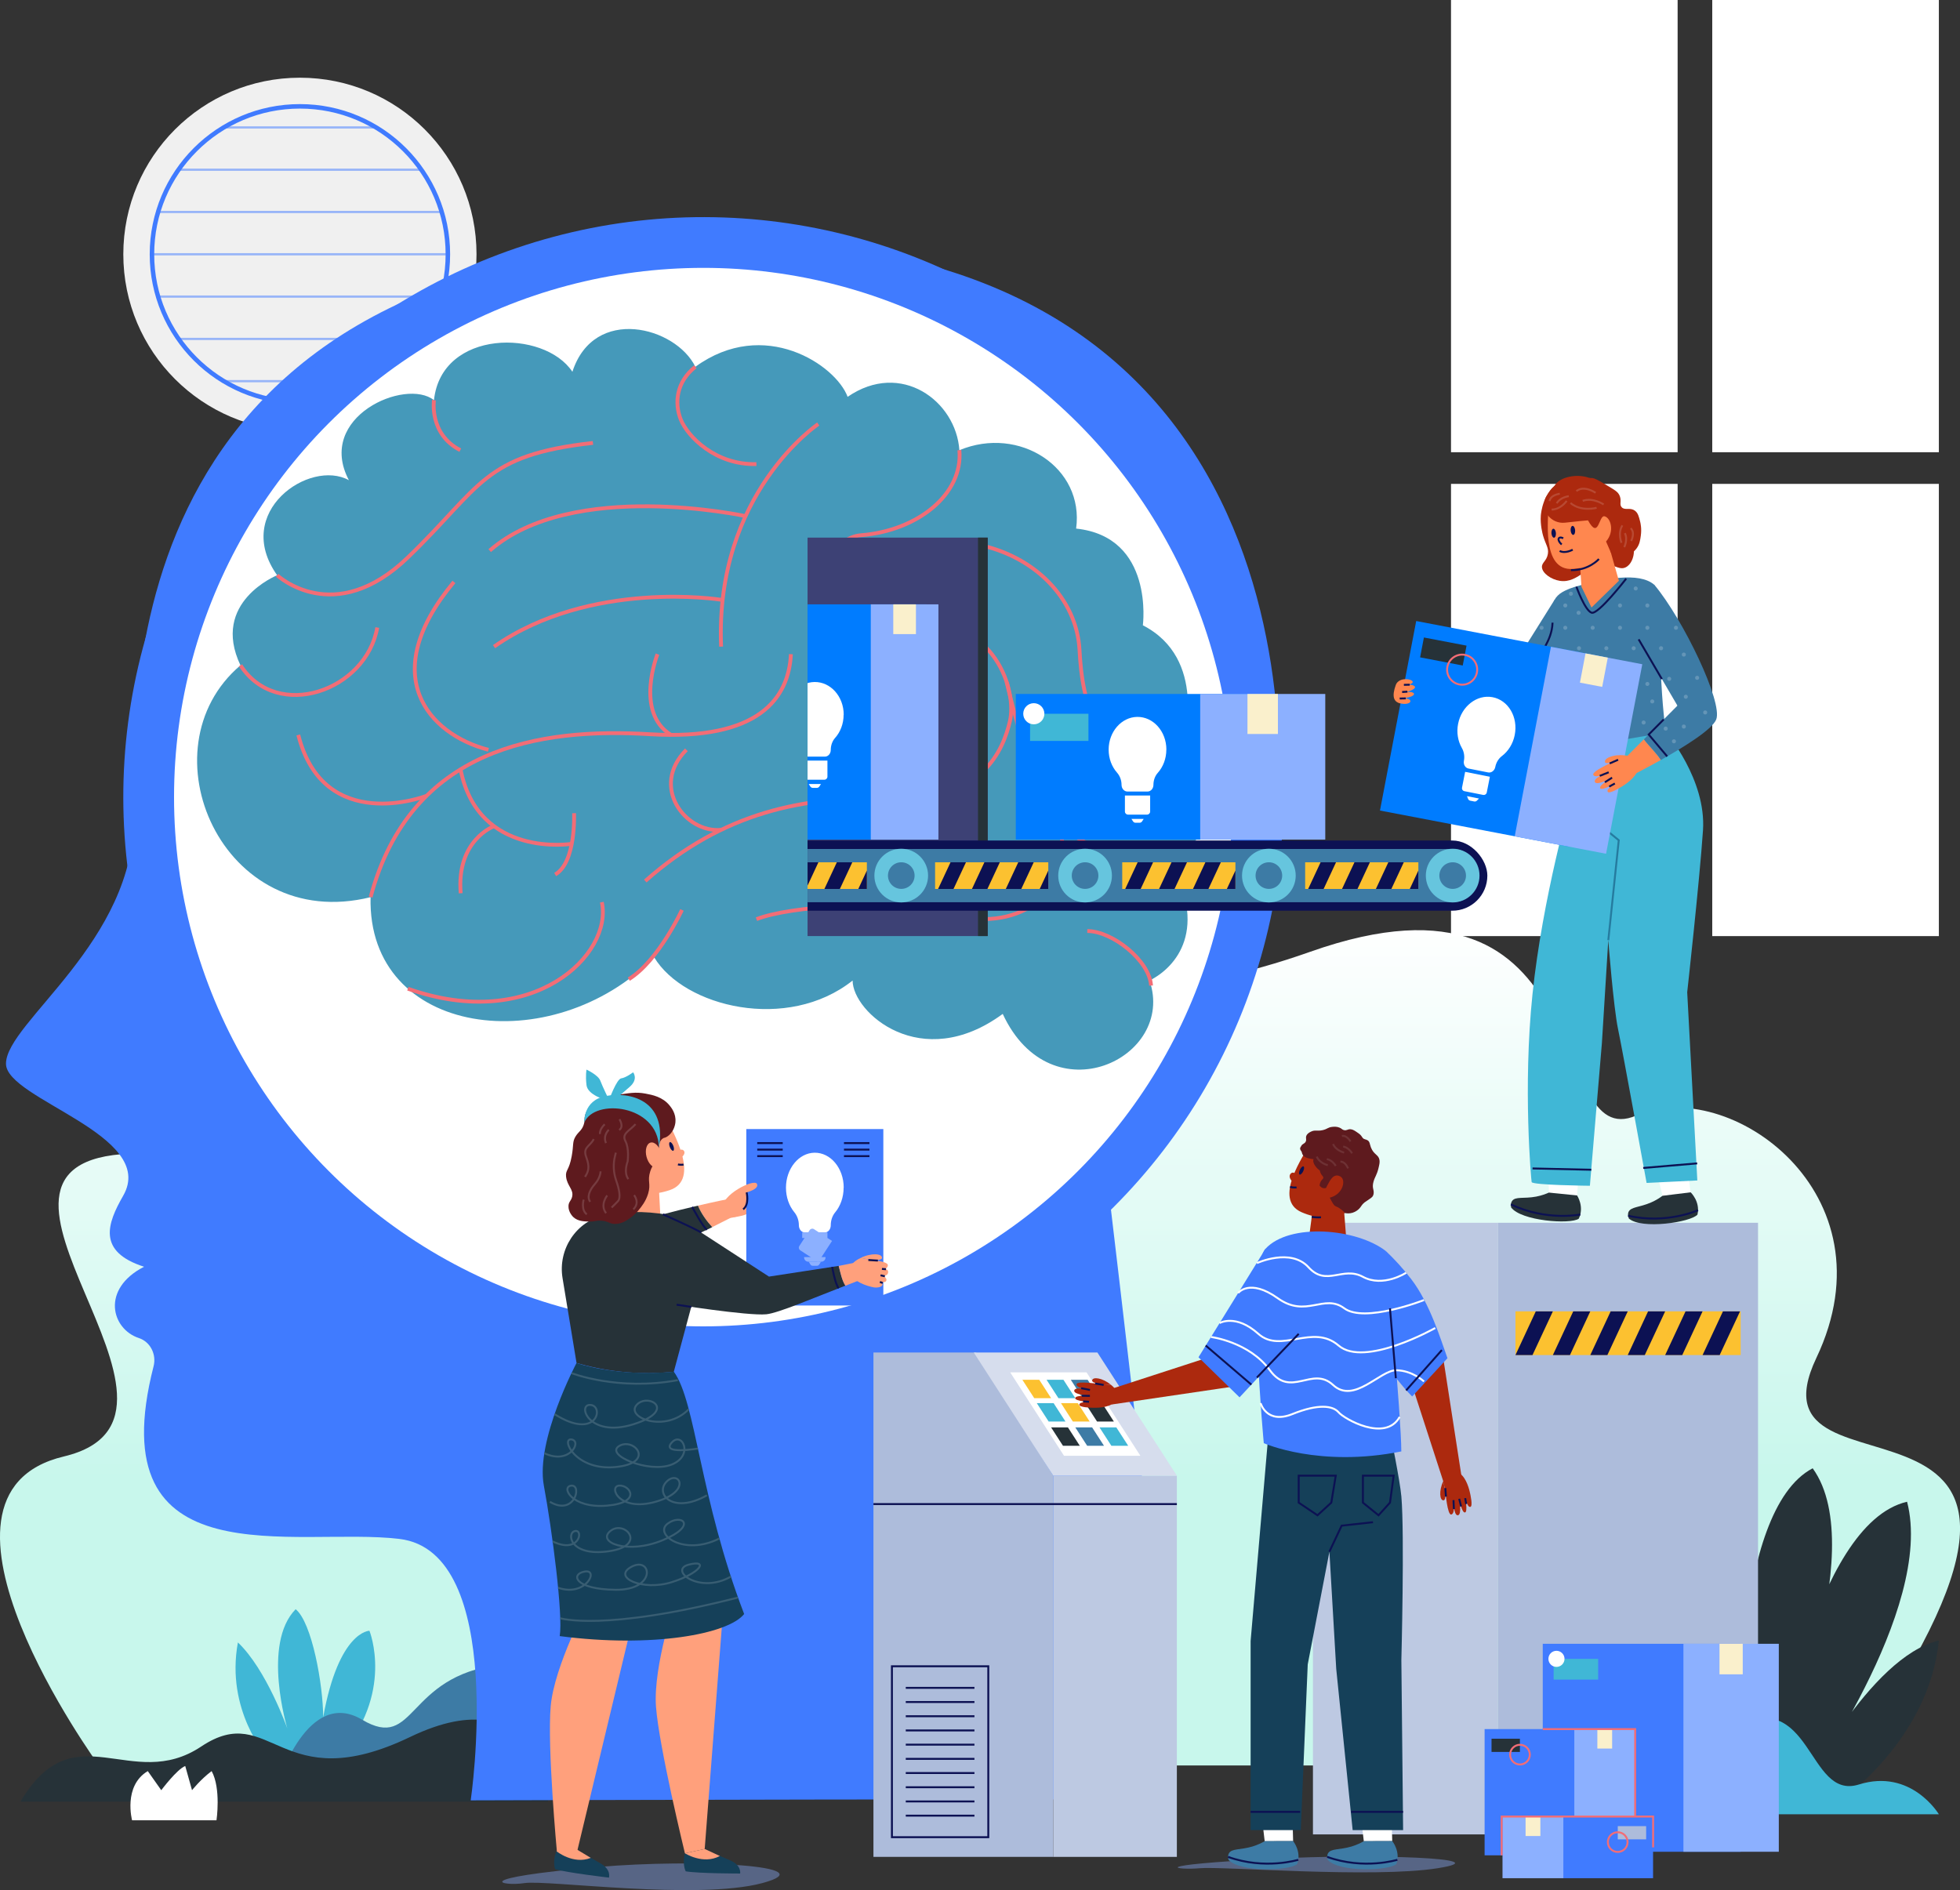 <?xml version="1.0" encoding="UTF-8"?><svg xmlns="http://www.w3.org/2000/svg" xmlns:xlink="http://www.w3.org/1999/xlink" viewBox="0 0 435.83 420.34"><rect x="0" y="0" width="435.83" height="420.34" fill="#333333" stroke="none"/><defs><style>.cls-1{fill:#0c1153;}.cls-2,.cls-3{fill:#f0f0f0;}.cls-4{fill:#66c5de;}.cls-5{stroke:#b84932;}.cls-5,.cls-6,.cls-7,.cls-8,.cls-9,.cls-10,.cls-11,.cls-12,.cls-13,.cls-14,.cls-15,.cls-16{stroke-miterlimit:10;}.cls-5,.cls-6,.cls-7,.cls-8,.cls-10,.cls-11,.cls-17,.cls-12,.cls-13,.cls-14,.cls-15,.cls-16{fill:none;}.cls-5,.cls-7,.cls-9,.cls-10,.cls-11,.cls-12,.cls-13,.cls-14,.cls-15{stroke-width:.43px;}.cls-18,.cls-9{fill:#fff;}.cls-19{fill:#d6dded;}.cls-3{opacity:.81;}.cls-20,.cls-21{fill:#8cb0ff;}.cls-6{stroke-width:.85px;}.cls-6,.cls-21,.cls-15,.cls-22{mix-blend-mode:multiply;}.cls-6,.cls-15{stroke:#f26d76;}.cls-23{fill:#bdc9e2;}.cls-24{clip-path:url(#clippath-2);}.cls-25{isolation:isolate;}.cls-26{fill:#5e1a1e;}.cls-7,.cls-9{stroke:#0c1153;}.cls-27{fill:#4599ba;}.cls-28{fill:#6495b7;}.cls-29{fill:#adbcdb;}.cls-30{fill:#faf0cc;}.cls-31{fill:#40b7d6;}.cls-32{fill:#3d4175;}.cls-8{opacity:.5;stroke-width:.5px;}.cls-8,.cls-16{stroke:#407bff;}.cls-33{clip-path:url(#clippath-1);}.cls-10{stroke:#6e3134;}.cls-34{clip-path:url(#clippath-4);}.cls-35{fill:#007cff;}.cls-36{fill:#ff874f;}.cls-11{stroke:#257b9f;}.cls-37{clip-path:url(#clippath);}.cls-38{fill:#407bff;}.cls-21{opacity:.4;}.cls-39{clip-path:url(#clippath-3);}.cls-12{stroke:#385d72;}.cls-40{fill:#154059;}.cls-41{fill:#ac290e;}.cls-13{stroke:#fff;}.cls-42{fill:#3d7ba5;}.cls-43{clip-path:url(#clippath-5);}.cls-14{stroke:#763c40;}.cls-44{fill:#fcc130;}.cls-45{fill:#ffa07c;}.cls-46{fill:#263238;}.cls-22{fill:url(#Degradado_sin_nombre_2);}</style><linearGradient id="Degradado_sin_nombre_2" x1="212.85" y1="392.62" x2="212.85" y2="204.95" gradientTransform="translate(435.3) rotate(-180) scale(1.02 -1)" gradientUnits="userSpaceOnUse"><stop offset=".34" stop-color="#c8f7ec"/><stop offset="1" stop-color="#fff"/></linearGradient><clipPath id="clippath"><circle id="SVGID" class="cls-16" cx="66.69" cy="56.55" r="32.9"/></clipPath><clipPath id="clippath-1"><rect id="SVGID-3" class="cls-17" x="179.57" y="119.56" width="199.31" height="88.61"/></clipPath><clipPath id="clippath-2"><rect class="cls-17" x="207.93" y="191.76" width="25.17" height="5.93"/></clipPath><clipPath id="clippath-3"><rect class="cls-17" x="167.59" y="191.76" width="25.17" height="5.93"/></clipPath><clipPath id="clippath-4"><rect class="cls-17" x="249.54" y="191.76" width="25.17" height="5.93"/></clipPath><clipPath id="clippath-5"><rect class="cls-17" x="290.22" y="191.76" width="25.17" height="5.93"/></clipPath></defs><g class="cls-25"><g id="BACKGROUND"><path class="cls-21" d="m132.95,415.2c21.83-1.89,50.98-.29,36.55,3.58-14.44,3.87-47.92-.77-52.87,0s-13.19-1.02,16.32-3.58Z"/><path class="cls-21" d="m283.15,413.35c21.83-1.12,50.98-.17,36.55,2.12-14.44,2.29-47.92-.46-52.87,0s-13.19-.61,16.32-2.12Z"/><path class="cls-22" d="m410.5,392.62H22s-43.8-60.15-7.8-68.72c37.39-8.9-29.9-65.59,14.81-67.34,44.71-1.75,70.89-58.66,117.84-50.89s87.73,26.1,144.45,6.01c65.47-23.18,52.13,45.27,72.57,36.39,20.43-8.89,57.49,17.18,40.02,53.92-17.46,36.75,74.49-5.58,6.61,90.62Z"/><path class="cls-46" d="m387.07,392.4c-.48-2.32-2.12-56.39,16-65.87,13.31,18.39-8.49,67.72-8.49,67.72,0,0,8.34-55.37,29.48-60.28,6.25,23.91-23.54,64.8-23.54,64.8,0,0,15.09-30.34,30.61-33.93-2.26,22.35-22.16,35.82-22.16,35.82"/><path class="cls-31" d="m388.26,403.47h42.87s-6.14-10.27-17.78-6.62c-11.64,3.65-10.23-22.29-28.47-12.68-18.24,9.61-7.67,19.3,3.38,19.3Z"/><path class="cls-31" d="m59.36,390.68s-9.25-10.33-6.46-25.42c6.37,6.02,11,19.15,11,19.15,0,0-5.73-18.82,1.84-26.54,3.62,2.9,6.12,16.83,6.12,24.02,3.48-19.23,10.29-19.23,10.29-19.23,0,0,5.68,14.01-6.88,28.02"/><path class="cls-42" d="m61.93,396.37h70.88s-.67-28.81-21.71-26.17-18.53,19.4-30.6,12.23c-12.07-7.18-18.57,13.94-18.57,13.94Z"/><path class="cls-46" d="m4.55,400.66h117.32s-1.68-28.32-30.67-14.38c-29,13.94-30.86-8.28-46.45,2.12-15.59,10.41-28.18-7.97-40.19,12.25Z"/><path class="cls-18" d="m29.37,404.81s-2.04-7.63,3.49-10.94l3,4.25s3.46-4.64,5.33-5.38l1.51,5.38s1.87-2.38,4.36-4.25c2.13,3.89,1.08,10.94,1.08,10.94h-18.77Z"/><rect class="cls-18" x="322.65" width="50.39" height="100.57"/><rect class="cls-18" x="380.74" width="50.39" height="100.57"/><rect class="cls-18" x="322.65" y="107.61" width="50.39" height="100.57"/><rect class="cls-18" x="380.74" y="107.61" width="50.39" height="100.57"/></g><g id="OBJECTS"><circle class="cls-2" cx="66.69" cy="56.55" r="39.27"/><circle class="cls-3" cx="66.69" cy="56.55" r="32.9"/><g class="cls-37"><line class="cls-8" x1="24.95" y1="28.34" x2="108.44" y2="28.34"/><line class="cls-8" x1="24.95" y1="37.74" x2="108.44" y2="37.74"/><line class="cls-8" x1="24.95" y1="47.15" x2="108.44" y2="47.15"/><line class="cls-8" x1="24.95" y1="56.55" x2="108.44" y2="56.55"/><line class="cls-8" x1="24.95" y1="65.96" x2="108.44" y2="65.96"/><line class="cls-8" x1="24.95" y1="75.37" x2="108.44" y2="75.37"/><line class="cls-8" x1="24.95" y1="84.77" x2="108.44" y2="84.77"/></g><circle id="SVGID-2" class="cls-16" cx="66.69" cy="56.55" r="32.9"/><circle class="cls-17" cx="66.69" cy="56.55" r="32.9"/><rect class="cls-23" x="291.94" y="271.93" width="41.17" height="136.02" transform="translate(625.06 679.88) rotate(180)"/><rect class="cls-29" x="333.12" y="271.93" width="57.8" height="136.02"/><rect class="cls-44" x="336.98" y="291.63" width="50.08" height="9.72"/><polygon class="cls-1" points="340.77 301.35 336.98 301.35 341.5 291.63 345.3 291.63 340.77 301.35"/><polygon class="cls-1" points="349.1 301.35 345.3 301.35 349.83 291.63 353.62 291.63 349.1 301.35"/><polygon class="cls-1" points="357.42 301.35 353.62 301.35 358.15 291.63 361.95 291.63 357.42 301.35"/><polygon class="cls-1" points="365.74 301.35 361.95 301.35 366.47 291.63 370.27 291.63 365.74 301.35"/><polygon class="cls-1" points="374.07 301.35 370.27 301.35 374.8 291.63 378.59 291.63 374.07 301.35"/><polygon class="cls-1" points="382.39 301.35 378.59 301.35 383.12 291.63 386.92 291.63 382.39 301.35"/><path class="cls-38" d="m104.67,400.37s8.17-55.25-15.85-58.13c-23.06-2.77-66.94,9.52-54.67-38.39.68-2.64-.71-5.45-3.29-6.29-6.03-1.98-8.5-10.87,1.17-15.85-10.46-3.36-8.2-9.59-4.64-15.79,7.75-13.51-26.06-21.44-26.06-29.36,0-9.19,28.88-27.27,28.4-55.19-.48-27.92-3.36-125.92,129.71-127.84,133.07-1.92,128.27,116.74,122.98,140.76-5.28,24.02-36.03,69.24-36.03,69.24,0,0,16.33,137.33,14.89,136.85s-156.61,0-156.61,0Z"/><circle class="cls-38" cx="156.4" cy="177.27" r="128.98" transform="translate(-79.54 162.51) rotate(-45)"/><circle class="cls-18" cx="156.4" cy="177.27" r="117.7"/><path class="cls-27" d="m255.61,218.06c5.93,17.25-21.88,30.6-32.64,7.42-18.17,13.35-33.38-.37-33.38-7.42-14.47,11.5-37.46,5.93-44.14-5.19-22.62,23-63.79,17.8-63.05-13.35-33.01,8.16-50.81-33.01-28.93-51.56-6.68-14.09,8.16-20.03,8.16-20.03-10.01-14.09,7.23-25.96,15.95-21.14-7.42-14.09,12.61-22.81,18.92-17.8,1.67-15.82,24.48-15.82,30.78-6.31,4.82-14.84,23-10.01,27.34-1.11,15.31-11.13,31.26-.37,33.86,6.68,11.87-8.16,24.11.93,24.85,11.87,13.35-5.56,27.82,3.89,25.96,17.43,17.43,1.85,14.84,21.51,14.84,21.51,14.46,7.42,9.02,25.69,9.02,25.69,11.13,11.77,4.21,24.88-3.46,25.87,9.27,15.95,1.85,24.48-4.08,27.45Z"/><path class="cls-6" d="m235.71,184.55c3.46,13.35-8.65,22.75-23.49,19.04s-36.6-2.08-44.01.82"/><path class="cls-6" d="m187.99,177.63s-7.42,4.03-4.45,16.85"/><path class="cls-6" d="m202.25,137.57c19.61,0,23.81,16.32,22.33,22.75s-6.18,18.05-25.96,17.31c-19.78-.74-37.83,2.97-55.14,18.3"/><path class="cls-6" d="m160.35,184.55c-7.97.74-15.88-9.64-7.72-17.8"/><path class="cls-6" d="m127.65,180.84s.49,10.95-4.2,13.64"/><path class="cls-6" d="m127.14,187.66s-20.75,3.32-24.71-16.46"/><path class="cls-6" d="m109.86,183.74s-8.41,3.04-7.42,14.91"/><path class="cls-6" d="m259.69,190.61c-10.39.87-23-2.35-27.69-12.98-4.7-10.63-8.16-25.96-8.16-25.96"/><path class="cls-6" d="m216.92,121.01c13.11,2.47,22.5,12.12,23.12,23.49.62,11.37,3.33,27.64,23.12,20.25"/><path class="cls-6" d="m213.33,100.11c.87,9.77-9.27,17.93-21.88,18.92-12.61.99-15.58,35.61,9.4,32.64"/><path class="cls-6" d="m175.87,145.48c-.49,9.64-6.92,19.29-31.4,17.8-24.48-1.48-53.16,2.97-62.06,36.22"/><path class="cls-6" d="m133.83,200.63c2.47,11.62-15.31,29.09-43.14,19.24"/><path class="cls-6" d="m146.2,145.48s-5.14,12.91,2.99,17.95"/><path class="cls-6" d="m181.95,94.3s-23.03,15.43-21.6,49.5"/><path class="cls-6" d="m160.28,133.37s-28.91-4.6-50.43,10.44"/><path class="cls-6" d="m165.88,114.8s-38.64-8.43-56.99,7.65"/><path class="cls-6" d="m96.5,88.98s-1.15,7.54,5.85,11.13"/><path class="cls-6" d="m154.62,81.57c-4.22,3.34-4.72,8.04-3.23,11.75s7.67,10.14,16.81,9.89"/><path class="cls-6" d="m83.89,139.55c-2.47,14.09-22.25,21.02-30.41,8.41"/><path class="cls-6" d="m94.86,176.98s-22.84,8.86-28.53-13.54"/><path class="cls-6" d="m108.61,166.75c-13.35-3.46-24.97-16.57-7.67-37.34"/><path class="cls-6" d="m61.63,127.93s12.63,11.87,29.06-3.96c16.43-15.83,16.68-22.75,41.16-25.47"/><path class="cls-6" d="m241.77,207.05c5.56,0,13.84,6.57,14.18,12.13"/><path class="cls-6" d="m151.64,202.36s-5.2,11.3-11.82,15.4"/><polygon class="cls-29" points="234.2 412.95 194.22 412.95 194.22 300.78 217.05 300.78 234.2 328.17 234.2 412.95"/><rect class="cls-23" x="234.2" y="328.17" width="27.49" height="84.78" transform="translate(495.89 741.12) rotate(180)"/><polygon class="cls-19" points="216.53 300.78 244.02 300.78 261.69 328.17 234.2 328.17 216.53 300.78"/><polygon class="cls-18" points="236.6 323.75 224.63 305.2 241.61 305.2 253.58 323.75 236.6 323.75"/><polygon class="cls-44" points="229.98 310.94 227.34 306.85 231.09 306.85 233.73 310.94 229.98 310.94"/><polygon class="cls-31" points="235.36 310.94 232.72 306.85 236.47 306.85 239.11 310.94 235.36 310.94"/><polygon class="cls-42" points="240.74 310.94 238.11 306.85 241.85 306.85 244.49 310.94 240.74 310.94"/><polygon class="cls-31" points="233.18 316.13 230.54 312.04 234.28 312.04 236.92 316.13 233.18 316.13"/><polygon class="cls-44" points="238.56 316.13 235.92 312.04 239.66 312.04 242.3 316.13 238.56 316.13"/><polygon class="cls-46" points="243.94 316.13 241.3 312.04 245.04 312.04 247.68 316.13 243.94 316.13"/><polygon class="cls-46" points="236.37 321.53 233.73 317.44 237.47 317.44 240.11 321.53 236.37 321.53"/><polygon class="cls-42" points="241.75 321.53 239.11 317.44 242.85 317.44 245.49 321.53 241.75 321.53"/><polygon class="cls-31" points="247.13 321.53 244.49 317.44 248.23 317.44 250.87 321.53 247.13 321.53"/><polygon class="cls-18" points="301.7 396.22 303.26 409.46 309.58 409.44 309.25 396.99 301.7 396.22"/><path class="cls-42" d="m303.26,409.46c-.59.34-1.52.81-2.72,1.18-2.69.8-4.61.4-5.24,1.52-.15.26-.28.7-.09,1.44,2.5,2.8,13.55,2.47,15.28.95,1.01-2.8-.91-5.12-.91-5.12l-6.32.02Z"/><path class="cls-7" d="m310.73,413.59s-7.38,2.32-15.62-.64"/><polygon class="cls-18" points="279.66 396.22 281.22 409.46 287.54 409.44 287.21 396.99 279.66 396.22"/><path class="cls-42" d="m281.22,409.46c-.59.34-1.52.81-2.72,1.18-2.69.8-4.61.4-5.24,1.52-.15.26-.28.7-.09,1.44,2.5,2.8,13.55,2.47,15.28.95,1.01-2.8-.91-5.12-.91-5.12l-6.32.02Z"/><path class="cls-7" d="m288.69,413.59s-7.38,2.32-15.62-.64"/><polygon class="cls-41" points="313.08 305.23 321.16 330.14 325.23 329.9 320.92 302.05 313.08 305.23"/><path class="cls-40" d="m282.26,316.43l-4.17,48.53v42.04h11.15l1.55-36.85,4.82-25.06,1.52,26.08,3.65,35.83h11.22l-.39-37.81s.73-28.04,0-36.4c-.31-3.57-2.48-14.11-2.48-14.11l-26.86-2.26Z"/><path class="cls-38" d="m308.19,278.24c1.81,1.72,3.73,3.77,5.61,6.22,4.13,5.36,6.58,13.46,8.06,17.59-2.62,2.84-5.23,5.67-7.85,8.51-4.25-4.25-8.5-11.33-12.75-15.58"/><polyline class="cls-41" points="273.39 300.34 247.28 308.82 247.16 312.35 274.41 308.33 273.39 300.34"/><polygon class="cls-41" points="299.42 276.27 298.69 267.07 292.05 267.83 290.98 275.92 292.25 280.9 299.42 276.27"/><path class="cls-41" d="m303.79,262.31c-1.4,7.94-7.76,10.12-14.33,7.29-6.57-2.83.53-12.75,2.02-15.51s14.67-5.1,12.32,8.21Z"/><path class="cls-7" d="m293.74,270.71c-.59.04-1.29.03-2.06-.09"/><path class="cls-41" d="m288.01,261.08c-.55-.88-2.06.29-.66,1.66"/><path class="cls-7" d="m288.3,264.06s-.77.12-1.43-.13"/><path class="cls-1" d="m289.04,260.16c-.23.5-.25.97-.04,1.05.21.08.57-.27.8-.77.23-.5.25-.97.04-1.05-.21-.08-.57.27-.8.77Z"/><path class="cls-26" d="m291.44,251.7c.98-.52,1.41-.07,2.72-.38,1.07-.26,1.09-.62,2.11-.72.38-.04.98-.09,1.61.18.51.22.52.43.96.54.68.17.82-.28,1.56-.18.5.07.9.34,1.69.9.13.09.25.18.39.32.3.29.35.48.52.68.35.41.71.29,1.12.56.49.32.44.82.72,1.57.64,1.67,1.73,1.58,1.91,2.84.07.52-.03.95-.23,1.79-.37,1.53-.79,1.89-1.09,2.94-.38,1.34.04,1.72.03,2.44,0,.25-.03.46-.14.71-.14.31-.35.46-1.29,1.1-.63.43-.61.41-.63.43-.64.52-.67.86-1.16,1.37-.21.21-.72.68-1.48.91-.71.22-1.34.14-1.7.07-.25-.3-.66-.72-1.25-1.09-.62-.4-.77-.32-1.14-.66,0,0-.28-.26-.99-1.67h0c3.02-.73,3.65-3.98,2.4-4.69-.38-.22-.72-.28-1.01-.23-.84.14-1.37,1.15-1.97,2.27-.11.21-.19.38-.25.5-.11.03-.41.11-.77-.02-.41-.15-.61-.46-.66-.55.08-.61.3-.97.48-1.19.17-.2.35-.32.36-.54,0-.22-.17-.35-.36-.6-.16-.21-.34-.54-.44-1.03-.47-.22-1.77-1.61-1.37-2.48-2.86-.29-2.45-1.41-2.7-1.73-.54-.69-.21-.87-.05-1.19.26-.56.75-.45,1.01-1.01.22-.49-.07-.75.13-1.27.2-.49.65-.73.94-.88Z"/><path class="cls-10" d="m298.88,256.32s-1.8-.4-2.46-1.9"/><path class="cls-10" d="m300.65,256.49s-.72-1.31-1.98-1.51"/><path class="cls-10" d="m300.29,253.85s-.79-1.44-1.9-1.22"/><path class="cls-10" d="m295.25,259.12s-1.8-.4-2.46-1.9"/><path class="cls-10" d="m297.02,259.29s-.72-1.31-1.98-1.51"/><path class="cls-10" d="m299.75,259.84s-.56-1.54-1.69-1.5"/><path class="cls-38" d="m308.19,278.24s3.41,36.92,3.41,44.54c-18.26,3.67-30.58-1.84-30.58-1.84,0,0-3.66-38.81.36-43.21,5.34-5.84,20.29-4.57,26.81.51Z"/><polyline class="cls-38" points="281.38 277.74 266.5 301.84 275.63 310.75 293.14 291.96"/><line class="cls-7" x1="268.1" y1="299.23" x2="278.26" y2="307.93"/><polyline class="cls-7" points="295.6 345.08 298.33 339.29 305.3 338.52"/><line class="cls-7" x1="311.99" y1="402.94" x2="300.45" y2="402.94"/><line class="cls-7" x1="289.11" y1="402.94" x2="278.08" y2="402.94"/><path class="cls-41" d="m247,307.93c-1.81-1.49-4.05-1.84-4.15-.92-.05.51,1.82.83,1.82.83"/><path class="cls-41" d="m244.66,307.84s-5.28-.87-5.28.02c-.03.98,2.99,1.25,2.99,1.25,0,0-3.48-.86-3.51.18-.03.91,3.49,1.13,3.49,1.13,0,0-3.12-.22-3.26.49-.14.71,3.42.9,3.42.9,0,0-2.4-.19-2.51.55-.09.66,2.76.7,3.1.71,1.59.04,4.04-.18,5.08-1.58,1-1.34-.1-2.7-1.19-3.56"/><line class="cls-7" x1="240.84" y1="311.65" x2="242.17" y2="311.74"/><line class="cls-7" x1="240.58" y1="310.41" x2="242.35" y2="310.42"/><line class="cls-7" x1="240.41" y1="308.72" x2="242.37" y2="309.11"/><line class="cls-7" x1="243.53" y1="307.68" x2="245.41" y2="307.99"/><path class="cls-41" d="m320.93,329.4c-1.01,2.11-.81,4.38.1,4.25.51-.07.37-1.96.37-1.96"/><path class="cls-41" d="m321.41,331.69s.43,5.34,1.3,5.12c.96-.21.49-3.2.49-3.2,0,0,0,3.58,1.02,3.36.89-.2.25-3.66.25-3.66,0,0,.54,3.08,1.26,3.05.73-.04.05-3.54.05-3.54,0,0,.4,2.38,1.14,2.3.67-.07.01-2.84-.06-3.18-.35-1.55-1.15-3.88-2.76-4.55-1.54-.65-2.6.75-3.17,2.02"/><line class="cls-7" x1="326.03" y1="334.48" x2="325.8" y2="333.16"/><line class="cls-7" x1="324.89" y1="335.03" x2="324.47" y2="333.31"/><line class="cls-7" x1="323.29" y1="335.6" x2="323.2" y2="333.61"/><line class="cls-7" x1="321.53" y1="332.83" x2="321.38" y2="330.93"/><rect class="cls-7" x="198.33" y="370.56" width="21.43" height="38.01"/><line class="cls-7" x1="201.41" y1="375.36" x2="216.68" y2="375.36"/><line class="cls-7" x1="201.41" y1="378.51" x2="216.68" y2="378.51"/><line class="cls-7" x1="201.41" y1="381.67" x2="216.68" y2="381.67"/><line class="cls-7" x1="201.41" y1="384.83" x2="216.68" y2="384.83"/><line class="cls-7" x1="201.41" y1="387.99" x2="216.68" y2="387.99"/><line class="cls-7" x1="201.41" y1="391.15" x2="216.68" y2="391.15"/><line class="cls-7" x1="201.41" y1="394.3" x2="216.68" y2="394.3"/><line class="cls-7" x1="201.41" y1="397.46" x2="216.68" y2="397.46"/><line class="cls-7" x1="201.41" y1="400.62" x2="216.68" y2="400.62"/><line class="cls-7" x1="201.41" y1="403.78" x2="216.68" y2="403.78"/><line class="cls-7" x1="194.22" y1="334.49" x2="261.69" y2="334.49"/><path class="cls-13" d="m279.49,280.9s7.5-3.46,11.48.93c3.98,4.38,7.59-.32,12.09,2.12,4.5,2.44,9.6-.9,9.6-.9"/><path class="cls-13" d="m275.31,287.56s2.51-3.35,8.83,1.16c6.32,4.51,10.25-1.13,14.77,2.23,4.52,3.36,17.73-1.83,17.73-1.83"/><path class="cls-13" d="m271.18,294.24s3.58-2.13,8.63,2.39c5.05,4.52,12.06-2.39,17.84,2.6,5.77,4.99,21.5-3.9,21.5-3.9"/><path class="cls-13" d="m269.28,297.33s8.45,1.05,13.1,7.4c4.65,6.34,9.38-1.06,14.04,3.27,4.66,4.33,10.47-3.31,14.05-3.27s6.17,2.49,6.17,2.49"/><path class="cls-13" d="m280.31,312.04s1.32,4.76,7.08,2.43c5.76-2.33,8.99-1.87,10.26-.39,1.27,1.48,10.41,6.7,13.58,1.03"/><line class="cls-7" x1="309.08" y1="290.95" x2="310.38" y2="306.5"/><line class="cls-7" x1="320.61" y1="300.24" x2="312.67" y2="309.21"/><line class="cls-7" x1="279.49" y1="306.35" x2="288.78" y2="296.63"/><polygon class="cls-7" points="288.78 328.17 297.02 328.17 296.03 334.17 292.96 336.98 288.78 334.17 288.78 328.17"/><polygon class="cls-7" points="303.06 328.17 309.9 328.17 309.08 334.17 306.53 336.98 303.06 334.17 303.06 328.17"/><rect class="cls-32" x="179.57" y="119.56" width="40.06" height="88.61"/><rect class="cls-46" x="217.47" y="119.56" width="2.16" height="88.61"/><g class="cls-33"><rect class="cls-35" x="163.13" y="134.4" width="42.91" height="52.32"/><path class="cls-18" d="m187.61,158.94c0-4.05-2.92-7.33-6.51-7.27-3.49.06-6.33,3.32-6.33,7.28,0,2,.71,3.81,1.87,5.12.63.72,1,1.69,1,2.71h0c0,.83.59,1.49,1.31,1.49h4.47c.73,0,1.31-.67,1.31-1.49h0c0-1,.34-1.97.96-2.67,1.18-1.32,1.9-3.15,1.9-5.17Z"/><path class="cls-18" d="m178.38,169.15h5.61v3.57c0,.37-.3.68-.68.68h-4.25c-.37,0-.68-.3-.68-.68v-3.57h0Z"/><path class="cls-18" d="m181.65,175.21h-.93c-.21,0-.42-.12-.54-.31l-.35-.54h2.72l-.35.54c-.13.2-.33.31-.54.31Z"/><rect class="cls-20" x="193.63" y="134.4" width="15.04" height="52.32"/><rect class="cls-31" x="165.5" y="137.67" width="9.65" height="4.5"/><rect class="cls-30" x="198.63" y="134.4" width="5.04" height="6.62"/><circle class="cls-18" cx="166.11" cy="137.67" r="1.75"/><rect class="cls-1" x="110.82" y="186.92" width="219.91" height="15.61" rx="7.8" ry="7.8"/><path class="cls-42" d="m118.62,200.64c-3.27,0-5.92-2.66-5.92-5.92s2.66-5.92,5.92-5.92h204.3c3.27,0,5.92,2.66,5.92,5.92s-2.66,5.92-5.92,5.92H118.62Z"/><path class="cls-4" d="m328.99,194.72c0,3.29-2.67,5.97-5.97,5.97s-5.97-2.67-5.97-5.97,2.67-5.97,5.97-5.97,5.97,2.67,5.97,5.97Z"/><circle class="cls-42" cx="323.02" cy="194.72" r="2.96"/><path class="cls-4" d="m124.63,194.72c0,3.29-2.67,5.97-5.97,5.97s-5.97-2.67-5.97-5.97,2.67-5.97,5.97-5.97,5.97,2.67,5.97,5.97Z"/><path class="cls-42" d="m121.63,194.72c0,1.64-1.33,2.96-2.96,2.96s-2.96-1.33-2.96-2.96,1.33-2.96,2.96-2.96,2.96,1.33,2.96,2.96Z"/><path class="cls-4" d="m165.5,194.72c0,3.29-2.67,5.97-5.97,5.97s-5.97-2.67-5.97-5.97,2.67-5.97,5.97-5.97,5.97,2.67,5.97,5.97Z"/><circle class="cls-42" cx="159.54" cy="194.72" r="2.96"/><path class="cls-4" d="m206.37,194.72c0,3.29-2.67,5.97-5.97,5.97s-5.97-2.67-5.97-5.97,2.67-5.97,5.97-5.97,5.97,2.67,5.97,5.97Z"/><circle class="cls-42" cx="200.41" cy="194.72" r="2.96"/><path class="cls-4" d="m247.25,194.72c0,3.29-2.67,5.97-5.97,5.97s-5.97-2.67-5.97-5.97,2.67-5.97,5.97-5.97,5.97,2.67,5.97,5.97Z"/><circle class="cls-42" cx="241.28" cy="194.72" r="2.96"/><path class="cls-4" d="m288.12,194.72c0,3.29-2.67,5.97-5.97,5.97s-5.97-2.67-5.97-5.97,2.67-5.97,5.97-5.97,5.97,2.67,5.97,5.97Z"/><circle class="cls-42" cx="282.15" cy="194.72" r="2.96"/><g class="cls-24"><rect class="cls-44" x="207.93" y="190.33" width="45.32" height="8.79"/><polygon class="cls-1" points="211.36 199.12 207.93 199.12 212.03 190.33 215.46 190.33 211.36 199.12"/><polygon class="cls-1" points="218.9 199.12 215.46 199.12 219.56 190.33 222.99 190.33 218.9 199.12"/><polygon class="cls-1" points="226.43 199.12 222.99 199.12 227.09 190.33 230.53 190.33 226.43 199.12"/><polygon class="cls-1" points="233.96 199.12 230.53 199.12 234.62 190.33 238.06 190.33 233.96 199.12"/><polygon class="cls-1" points="241.49 199.12 238.06 199.12 242.15 190.33 245.59 190.33 241.49 199.12"/><polygon class="cls-1" points="249.03 199.12 245.59 199.12 249.69 190.33 253.12 190.33 249.03 199.12"/></g><g class="cls-39"><rect class="cls-44" x="167.59" y="190.33" width="45.32" height="8.79"/><polygon class="cls-1" points="171.02 199.12 167.59 199.12 171.68 190.33 175.12 190.33 171.02 199.12"/><polygon class="cls-1" points="178.56 199.12 175.12 199.12 179.22 190.33 182.65 190.33 178.56 199.12"/><polygon class="cls-1" points="186.09 199.12 182.65 199.12 186.75 190.33 190.19 190.33 186.09 199.12"/><polygon class="cls-1" points="193.62 199.12 190.19 199.12 194.28 190.33 197.72 190.33 193.62 199.12"/><polygon class="cls-1" points="201.15 199.12 197.72 199.12 201.81 190.33 205.25 190.33 201.15 199.12"/><polygon class="cls-1" points="208.69 199.12 205.25 199.12 209.35 190.33 212.78 190.33 208.69 199.12"/></g><g class="cls-34"><rect class="cls-44" x="249.54" y="190.33" width="45.32" height="8.79"/><polygon class="cls-1" points="252.98 199.12 249.54 199.12 253.64 190.33 257.07 190.33 252.98 199.12"/><polygon class="cls-1" points="260.51 199.12 257.07 199.12 261.17 190.33 264.61 190.33 260.51 199.12"/><polygon class="cls-1" points="268.04 199.12 264.61 199.12 268.7 190.33 272.14 190.33 268.04 199.12"/><polygon class="cls-1" points="275.57 199.12 272.14 199.12 276.23 190.33 279.67 190.33 275.57 199.12"/><polygon class="cls-1" points="283.11 199.12 279.67 199.12 283.77 190.33 287.2 190.33 283.11 199.12"/><polygon class="cls-1" points="290.64 199.12 287.2 199.12 291.3 190.33 294.73 190.33 290.64 199.12"/></g><g class="cls-43"><rect class="cls-44" x="290.22" y="190.33" width="45.32" height="8.79"/><polygon class="cls-1" points="293.66 199.12 290.22 199.12 294.32 190.33 297.75 190.33 293.66 199.12"/><polygon class="cls-1" points="301.19 199.12 297.75 199.12 301.85 190.33 305.28 190.33 301.19 199.12"/><polygon class="cls-1" points="308.72 199.12 305.28 199.12 309.38 190.33 312.82 190.33 308.72 199.12"/><polygon class="cls-1" points="316.25 199.12 312.82 199.12 316.91 190.33 320.35 190.33 316.25 199.12"/><polygon class="cls-1" points="323.78 199.12 320.35 199.12 324.45 190.33 327.88 190.33 323.78 199.12"/><polygon class="cls-1" points="331.32 199.12 327.88 199.12 331.98 190.33 335.41 190.33 331.32 199.12"/></g></g><rect class="cls-35" x="225.87" y="154.33" width="57.69" height="32.39"/><path class="cls-18" d="m259.36,166.7c0-4.05-2.92-7.33-6.51-7.27-3.49.06-6.33,3.32-6.33,7.28,0,2,.71,3.81,1.87,5.12.63.72,1,1.69,1,2.71h0c0,.83.59,1.49,1.31,1.49h4.47c.73,0,1.31-.67,1.31-1.49h0c0-1,.34-1.97.97-2.67,1.18-1.32,1.9-3.15,1.9-5.17Z"/><path class="cls-18" d="m250.14,176.91h5.61v3.57c0,.37-.3.68-.68.68h-4.25c-.37,0-.68-.3-.68-.68v-3.57h0Z"/><path class="cls-18" d="m253.41,182.97h-.93c-.21,0-.42-.12-.54-.31l-.35-.54h2.72l-.35.54c-.13.2-.33.31-.54.31Z"/><rect class="cls-20" x="266.88" y="154.33" width="27.81" height="32.39"/><rect class="cls-31" x="229.05" y="158.73" width="12.98" height="6.04"/><rect class="cls-30" x="277.39" y="154.33" width="6.77" height="8.9"/><path class="cls-18" d="m232.23,158.73c0,1.3-1.05,2.35-2.35,2.35s-2.35-1.05-2.35-2.35,1.05-2.35,2.35-2.35,2.35,1.05,2.35,2.35Z"/><polygon class="cls-18" points="344.23 251.92 344.41 265.22 350.68 265.85 351.64 253.47 344.23 251.92"/><path class="cls-46" d="m344.41,265.22c-.62.28-1.59.65-2.82.89-2.75.52-4.61-.08-5.36.97-.17.24-.35.67-.23,1.42,2.19,3.03,13.19,3.85,15.06,2.52,1.29-2.68-.38-5.17-.38-5.17l-6.27-.63Z"/><path class="cls-7" d="m351.4,270.09s-7.56,1.54-15.43-2.25"/><polygon class="cls-18" points="366.57 253 369.68 265.93 375.94 265.16 374.14 252.87 366.57 253"/><path class="cls-46" d="m369.68,265.93c-.54.41-1.41.99-2.56,1.49-2.57,1.12-4.51.94-5.01,2.13-.11.27-.19.73.09,1.44,2.81,2.47,13.72.84,15.25-.87.67-2.9-1.51-4.96-1.51-4.96l-6.26.77Z"/><path class="cls-7" d="m377.58,269.14s-7.04,3.17-15.55,1.22"/><path class="cls-41" d="m342.62,114.65c-.16,2.09.41,4.15.49,4.44.58,2.04,1.3,2.7,1.08,4.08-.25,1.61-1.41,1.92-1.32,3,.11,1.34,2.05,2.7,3.96,3,4.32.68,6.33-4.34,10.81-3.6,1.69.28,2.62,1.19,3.84.6,1.23-.59,1.83-2.25,1.84-3.58.02-2.34-1.78-3.34-4.51-6.53-4.77-5.57-4.72-8.88-11.86-8.81-3.85,1.92-4.29,6.89-4.33,7.4Z"/><path class="cls-36" d="m314.55,153.98l-.51,3.3s5.16.98,10.58,1.62v-5.8l-10.08.89Z"/><path class="cls-42" d="m345.69,133.37l-11.84,18.91-9.23.81v5.8c4.83.57,9.86.87,11.64-.04,3.76-1.92,14.42-15.5,14.42-15.5l-5-9.99Z"/><path class="cls-42" d="m367.85,130.05c-3.4-2.97-11.31-1.25-16.68.18-6.62,1.75-5.99,4.03-5.93,7.7.04,2.49-.85,4.34-1.58,5.72-1.13,2.11-1.84,6.45,2.51,8.77,3.81,10.52,4.26,14.54,4.26,14.54,1.64.67,4.66,1.64,8.45,1.3,6.33-.56,10.36-4.38,11.52-5.57-1.47-10.88-1.07-21.75-2.54-32.63Z"/><path class="cls-7" d="m345.23,138.47c-.08,2.22-.9,3.9-1.58,5.17-.9,1.68-1.53,4.75.41,7.1"/><path class="cls-31" d="m370.49,162.88s8.96,10.46,8.19,21.79c-.77,11.33-3.51,35.99-3.51,35.99l2.25,41.86-11.28.55s-5.31-29.28-6.34-34.17c-1.03-4.9-2.18-19.82-2.18-19.82l-1.42,22.9-2.67,31.72s-12.76-.13-12.95-.82c-.09-.34-1.98-20.99.19-41.81,2.25-21.57,8.55-43.32,8.55-43.32l1.02-11.46,20.14-3.41Z"/><polygon class="cls-36" points="359.98 129.16 357.46 120.31 351.11 122.36 351.66 130.49 353.89 135.1 359.98 129.16"/><path class="cls-36" d="m359.05,113.45c2.42,7.66-2.19,12.53-9.3,13.07s-5.42-11.52-5.38-14.64c.04-3.12,10.61-11.28,14.68,1.58Z"/><path class="cls-7" d="m355.54,124.32s-2.26,2.57-6.22,2.47"/><path class="cls-7" d="m347.61,119.7c-1.14-.55-1.49.38-.35,1.39"/><path class="cls-7" d="m349.71,122.24s-1.67.96-2.9.28"/><path class="cls-1" d="m349.25,117.99c.05.55.31.98.58.96.28-.02.46-.49.42-1.04-.05-.55-.31-.98-.58-.96s-.46.49-.42,1.04Z"/><path class="cls-1" d="m344.98,118.62c.05.55.31.98.58.96.28-.02.46-.49.42-1.04-.05-.55-.31-.98-.58-.96s-.46.49-.42,1.04Z"/><path class="cls-7" d="m360.31,149.83c-2.26,3.27-8.33,2.75-9.53.06"/><polyline class="cls-11" points="357.63 209.08 359.95 186.86 356.47 184.01"/><line class="cls-7" x1="377.39" y1="258.72" x2="365.39" y2="259.74"/><line class="cls-7" x1="353.84" y1="260.14" x2="340.78" y2="259.85"/><path class="cls-41" d="m357.13,120.42c1.97-2.27,1.01-5.28-.33-5.6-1.33-.32-1.25,5.34-3.69.9-.67.04-2.96.28-5.13.52-3.02.33-5.5-2.68-4.32-5.49.06-.15.07-.14.44-.75,1.05-1.74,1.36-1.63,1.66-2.11,1.17-1.86,4.83-2.55,7.45-1.68,1.02.34.42-.52,3.78,1.53,1.97,1.2,2.8,1.55,3.19,2.58.44,1.15-.16,1.86.43,2.49.72.76,1.84-.04,2.93.76.69.5.88,1.29,1.17,2.44.09.37.36,1.55.15,3.09-.14,1.02-.27,1.96-.96,2.88-.21.28-1.49,1.91-3.48,1.8-1.12-.06-1.91-.64-2.23-.91-.35-.81-.7-1.63-1.06-2.44Z"/><path class="cls-5" d="m355.02,112.93s-3.39.95-5.8-1.06"/><path class="cls-5" d="m356.59,112.19s-2.35-1.62-4.66-.81"/><path class="cls-5" d="m354.8,109.59s-2.59-1.78-4.27-.37"/><path class="cls-5" d="m348.37,111.39s-1.29,1.91-3.35,1.94"/><path class="cls-5" d="m348.84,110.35s-1.86.19-2.68,1.57"/><path class="cls-5" d="m346.84,109.81s-2.05.21-2.29,1.63"/><path class="cls-5" d="m360.56,120.71s-.9-2.12.2-3.87"/><path class="cls-5" d="m361.17,121.67s.86-1.66.14-3.1"/><path class="cls-5" d="m362.72,120.29s.94-1.84-.11-2.81"/><line class="cls-7" x1="326.56" y1="153.09" x2="326.23" y2="159.07"/><rect class="cls-35" x="310.53" y="141.77" width="42.91" height="42.91" transform="translate(109.31 458.65) rotate(-79.18)"/><path class="cls-18" d="m336.82,163.44c.79-3.97-1.44-7.76-4.97-8.4-3.44-.63-6.85,2.02-7.62,5.91-.39,1.96-.04,3.87.83,5.39.48.83.65,1.85.46,2.85h0c-.16.81.29,1.58,1,1.72l4.39.87c.71.14,1.42-.4,1.58-1.2h0c.19-.98.71-1.86,1.46-2.43,1.41-1.06,2.48-2.72,2.87-4.7Z"/><path class="cls-18" d="m329.8,176.78l-4.17-.83c-.37-.07-.61-.43-.53-.8l.69-3.5,5.5,1.09-.69,3.5c-.07.37-.43.61-.8.53Z"/><path class="cls-18" d="m327.82,178.24l-.91-.18c-.21-.04-.39-.19-.47-.41l-.24-.6,2.67.53-.45.46c-.16.17-.38.24-.59.2Z"/><rect class="cls-20" x="329.57" y="156.53" width="42.91" height="20.68" transform="translate(121.2 480.31) rotate(-79.18)"/><rect class="cls-46" x="318.71" y="140.07" width="4.5" height="9.65" transform="translate(118.37 432.94) rotate(-79.18)"/><rect class="cls-30" x="351.12" y="146.53" width="6.62" height="5.04" transform="translate(141.48 469.18) rotate(-79.18)"/><path class="cls-15" d="m328.41,149.55c-.35,1.82-2.1,3.01-3.91,2.66-1.82-.35-3.01-2.1-2.66-3.91.35-1.82,2.1-3.01,3.91-2.66,1.82.35,3.01,2.1,2.66,3.91Z"/><path class="cls-7" d="m350.53,130.47s1.91,5.31,3.38,5.79,7.69-7.57,7.69-7.57"/><path class="cls-36" d="m311.41,156.43c2.49.54,3.11-1.13.66-1.15,3.26-.39,2.8-1.61.65-1.38,3.01-.86,1.95-1.62.47-1.64,2.98-.76-1.94-2.38-2.83.1s-.5,3.74,1.05,4.08Z"/><line class="cls-7" x1="312.58" y1="155.31" x2="311.24" y2="155.34"/><line class="cls-7" x1="312.95" y1="153.82" x2="311.78" y2="153.89"/><line class="cls-7" x1="313.47" y1="152.27" x2="312.17" y2="152.3"/><path class="cls-36" d="m361.64,168.34l1.52,3.96s2.76-1.39,6.15-3.29c-1.05-1.64-2.6-3.02-3.77-4.6l-3.91,3.92Z"/><path class="cls-42" d="m367.85,130.05c-4.98,3.09-3.02,12.91-3.02,12.91l8.17,13.97-7.45,7.48c1.18,1.58,2.72,2.95,3.77,4.6,5.01-2.81,11.39-6.74,12.3-9,1.53-3.8-7.34-22.29-13.76-29.96Z"/><line class="cls-7" x1="364.37" y1="142.18" x2="369.54" y2="151.02"/><polyline class="cls-7" points="370.72 168.22 366.61 163.35 369.94 160"/><path class="cls-36" d="m361.21,167.98c-2.5-.29-4.73.7-4.28,1.58.25.49,2.13-.31,2.13-.31,0,0-5.28,2.29-4.76,3.1.54.9,3.42-.61,3.42-.61,0,0-3.64,1.25-3.06,2.21.51.84,3.81-1.02,3.81-1.02,0,0-2.95,1.62-2.66,2.35.29.72,3.61-1.18,3.61-1.18,0,0-2.28,1.23-1.94,1.96.3.65,2.9-.98,3.21-1.17,1.46-.89,3.54-2.52,3.67-4.39.12-1.79-1.67-2.38-3.15-2.52Z"/><line class="cls-7" x1="357.82" y1="174.93" x2="359.08" y2="174.24"/><line class="cls-7" x1="356.86" y1="173.97" x2="358.47" y2="172.94"/><line class="cls-7" x1="355.73" y1="172.54" x2="357.72" y2="171.75"/><line class="cls-7" x1="357.93" y1="169.78" x2="359.81" y2="168.96"/><path class="cls-28" d="m348.51,134.65c0,.25-.2.45-.45.45s-.45-.2-.45-.45.2-.45.45-.45.45.2.45.45Z"/><path class="cls-28" d="m348.51,139.61c0,.25-.2.45-.45.45s-.45-.2-.45-.45.2-.45.45-.45.45.2.45.45Z"/><path class="cls-28" d="m343.24,139.61c0,.25-.2.45-.45.45s-.45-.2-.45-.45.2-.45.45-.45.45.2.45.45Z"/><path class="cls-28" d="m351.47,136.28c0,.25-.2.45-.45.45s-.45-.2-.45-.45.2-.45.45-.45.45.2.45.45Z"/><circle class="cls-28" cx="349.31" cy="132.04" r=".45"/><path class="cls-28" d="m354.6,139.61c0,.25-.2.45-.45.45s-.45-.2-.45-.45.2-.45.45-.45.45.2.45.45Z"/><path class="cls-28" d="m360.68,134.65c0,.25-.2.45-.45.45s-.45-.2-.45-.45.2-.45.45-.45.45.2.45.45Z"/><path class="cls-28" d="m360.68,139.61c0,.25-.2.45-.45.45s-.45-.2-.45-.45.2-.45.45-.45.45.2.45.45Z"/><path class="cls-28" d="m364.17,130.87c0,.25-.2.45-.45.45s-.45-.2-.45-.45.2-.45.45-.45.45.2.45.45Z"/><circle class="cls-28" cx="366.31" cy="134.65" r=".45"/><path class="cls-28" d="m351.56,144.16c0,.25-.2.45-.45.45s-.45-.2-.45-.45.2-.45.45-.45.45.2.45.45Z"/><path class="cls-28" d="m357.64,144.16c0,.25-.2.45-.45.45s-.45-.2-.45-.45.2-.45.45-.45.45.2.45.45Z"/><path class="cls-28" d="m363.72,144.16c0,.25-.2.45-.45.45s-.45-.2-.45-.45.2-.45.45-.45.45.2.45.45Z"/><circle class="cls-28" cx="369.36" cy="144.16" r=".45"/><path class="cls-28" d="m375.31,154.95c0,.25-.2.45-.45.45s-.45-.2-.45-.45.2-.45.45-.45.45.2.45.45Z"/><circle class="cls-28" cx="370.39" cy="162.03" r=".45"/><path class="cls-28" d="m366.76,152.1c0,.25-.2.45-.45.45s-.45-.2-.45-.45.2-.45.45-.45.45.2.45.45Z"/><circle class="cls-28" cx="374.42" cy="145.57" r=".45"/><circle class="cls-28" cx="377.38" cy="150.74" r=".45"/><circle class="cls-28" cx="374.42" cy="161.58" r=".45"/><path class="cls-28" d="m367.85,155.99c0,.25-.2.45-.45.45s-.45-.2-.45-.45.2-.45.45-.45.45.2.45.45Z"/><path class="cls-28" d="m365.93,160.68c0,.25-.2.45-.45.45s-.45-.2-.45-.45.2-.45.45-.45.45.2.45.45Z"/><path class="cls-28" d="m372.67,164.86c0,.25-.2.45-.45.45s-.45-.2-.45-.45.2-.45.45-.45.45.2.45.45Z"/><circle class="cls-28" cx="379.17" cy="158.44" r=".45"/><circle class="cls-28" cx="366.31" cy="139.61" r=".45"/><circle class="cls-28" cx="372.67" cy="139.61" r=".45"/><path class="cls-28" d="m371.62,150.97c0,.25-.2.45-.45.45s-.45-.2-.45-.45.2-.45.45-.45.45.2.45.45Z"/><rect class="cls-38" x="343.05" y="365.56" width="44.01" height="46.25"/><rect class="cls-20" x="374.33" y="365.56" width="21.21" height="46.25"/><rect class="cls-31" x="345.47" y="368.91" width="9.9" height="4.61"/><rect class="cls-30" x="382.35" y="365.56" width="5.17" height="6.79"/><path class="cls-18" d="m347.89,368.91c0,.99-.8,1.79-1.79,1.79s-1.79-.8-1.79-1.79.8-1.79,1.79-1.79,1.79.8,1.79,1.79Z"/><rect class="cls-38" x="330.12" y="384.53" width="28.07" height="28.07"/><rect class="cls-20" x="350.07" y="384.53" width="13.53" height="28.07"/><rect class="cls-46" x="331.66" y="386.67" width="6.31" height="2.94"/><rect class="cls-30" x="355.19" y="384.53" width="3.29" height="4.33"/><path class="cls-15" d="m340.17,390.21c0,1.21-.98,2.19-2.19,2.19s-2.19-.98-2.19-2.19.98-2.19,2.19-2.19,2.19.98,2.19,2.19Z"/><rect class="cls-38" x="339.52" y="403.98" width="28.07" height="13.71" transform="translate(707.1 821.67) rotate(180)"/><rect class="cls-20" x="334.11" y="403.98" width="13.53" height="13.71" transform="translate(681.74 821.67) rotate(180)"/><rect class="cls-29" x="359.72" y="406.12" width="6.31" height="2.94" transform="translate(725.76 815.17) rotate(180)"/><rect class="cls-30" x="339.22" y="403.98" width="3.29" height="4.33" transform="translate(681.74 812.29) rotate(180)"/><path class="cls-15" d="m357.53,409.66c0,1.21.98,2.19,2.19,2.19s2.19-.98,2.19-2.19-.98-2.19-2.19-2.19-2.19.98-2.19,2.19Z"/><polyline class="cls-15" points="343.05 384.53 363.6 384.53 363.6 403.98"/><polyline class="cls-15" points="333.91 412.6 333.91 403.98 367.59 403.98 367.59 410.83"/><path class="cls-45" d="m163.2,270.71c2.16-.37,4.21-.71,4.81-2.89.6-2.17-3.5-1.16-3.5-1.16l-1.31,4.05Z"/><rect class="cls-38" x="165.95" y="251.09" width="30.47" height="39.24"/><path class="cls-18" d="m187.61,264.12c0-4.33-2.92-7.83-6.51-7.77-3.49.06-6.33,3.55-6.33,7.78,0,2.14.71,4.07,1.87,5.47.63.77,1,1.8,1,2.89h0c0,.88.59,1.59,1.31,1.59h4.47c.73,0,1.31-.71,1.31-1.59h0c0-1.07.34-2.1.96-2.85,1.18-1.41,1.9-3.36,1.9-5.52Z"/><path class="cls-20" d="m178.38,274.08h5.61v4.78c0,.39-.31.7-.7.7h-4.21c-.39,0-.7-.31-.7-.7v-4.78h0Z" transform="translate(512.03 275.98) rotate(123.06)"/><rect class="cls-20" x="178.38" y="274.08" width="5.61" height="1.24"/><path class="cls-20" d="m178.81,279.56h4.76v.09c0,.52-.42.94-.94.94h-2.89c-.52,0-.94-.42-.94-.94v-.09h0Z"/><path class="cls-20" d="m181.65,281.5h-.93c-.21,0-.42-.12-.54-.33l-.35-.58h2.72l-.35.58c-.13.21-.33.33-.54.33Z"/><line class="cls-9" x1="168.38" y1="254.21" x2="174.05" y2="254.21"/><line class="cls-9" x1="168.38" y1="255.66" x2="174.05" y2="255.66"/><line class="cls-9" x1="168.38" y1="257.11" x2="174.05" y2="257.11"/><line class="cls-9" x1="187.67" y1="254.21" x2="193.33" y2="254.21"/><line class="cls-9" x1="187.67" y1="255.66" x2="193.33" y2="255.66"/><line class="cls-9" x1="187.67" y1="257.11" x2="193.33" y2="257.11"/><path class="cls-45" d="m164.74,269.68l-2.87-3.02s-2.74.54-6.69,1.46c.75,1.77,1.89,3.37,3.18,4.78l6.38-3.22Z"/><path class="cls-46" d="m158.37,272.9c-1.29-1.41-2.43-3.01-3.18-4.78-5.25,1.22-10.48,2.57-15.61,4.24-4.44,1.45-11.57,2.76-11.7,8.68-.16,7.06,30.49-8.13,30.49-8.13Z"/><path class="cls-45" d="m163.95,270.41c3.23-2.07,2.07-5.24,2.07-5.24,0,0,2.9-.73,2.28-1.91-.62-1.18-8.09,2.47-7.63,5.61.46,3.14,3.29,1.54,3.29,1.54Z"/><path class="cls-40" d="m123.73,411.68s-.92,2-.3,4c2.73.81,11.98,1.88,11.98,1.88,0,0,.56-1.8-1.89-3.17-3.67-2.06-5.31-3.13-5.31-3.13l-4.47.43Z"/><path class="cls-45" d="m123.73,411.68s3.72,3.05,7.64,1.49c-2.91-1.77-3.17-1.91-3.17-1.91l-4.47.43Z"/><path class="cls-40" d="m152.31,412.15s-.68,2.09.16,4.01c2.8.49,12.11.49,12.11.49,0,0,.35-1.85-2.25-2.94-3.88-1.62-5.63-2.52-5.63-2.52l-4.4.96Z"/><path class="cls-45" d="m152.31,412.15s4.05,2.6,7.76.6c-3.09-1.42-3.37-1.56-3.37-1.56l-4.4.96Z"/><polygon class="cls-45" points="138.15 270.71 139.65 261.3 146.43 262.62 146.87 271.04 145.15 276.06 138.15 270.71"/><path class="cls-45" d="m134.8,255.98c.8,8.28,7.16,11.05,14.15,8.68,6.99-2.37.49-13.17-.81-16.12s-14.68-6.45-13.35,7.45Z"/><path class="cls-45" d="m150.87,256.01c.64-.86,2.07,0,.86,1.21"/><path class="cls-7" d="m150.75,258.96s.61.14,1.24.03"/><path class="cls-1" d="m149.73,254.84c.2.53.18,1.02-.04,1.08-.22.06-.56-.32-.76-.85s-.18-1.02.04-1.08c.22-.06.56.32.76.85Z"/><path class="cls-45" d="m160.97,355.8l-4.27,55.39-4.4.96s-5.75-23.57-6.43-32.58c-.68-9.01,4.43-24.06,4.43-24.06"/><path class="cls-45" d="m140.37,361.61l-12.23,50.92-4.31-.77s-2.17-23.36-1.37-32.36c.81-9,8.32-23.01,8.32-23.01"/><path class="cls-46" d="m128.2,303.11l-3.11-18.87c-1.06-6.42,3.04-12.67,9.4-14.02,3.71-.78,8.44-1.03,14.29-.03,5.33.91,9.09,5.88,8.31,11.22-.63,4.31-2.97,7.69-2.97,7.69l-4.29,15.96c-3.22.33-7.24.47-11.8-.02-3.8-.4-7.11-1.14-9.84-1.93Z"/><path class="cls-40" d="m128.2,303.11s-9.14,17.16-7.27,27.26c1.87,10.1,4.3,28.82,3.53,33.48,20.55,2.68,37.45-.42,41.01-4.91-9.93-25.89-10.72-47.16-15.63-53.88-12.95,1.19-21.64-1.95-21.64-1.95Z"/><path class="cls-45" d="m191.39,279.74c2.33-1.16,4.86-.98,4.73.04-.07.57-2.18.45-2.18.45"/><path class="cls-46" d="m186.49,281.52l-15.5,2.38-17.09-11.11-4.57,17.18s16.92,2.71,21.07,2.31c2.69-.26,10.66-3.7,17.59-6.37-.8-1.2-1.08-2.85-1.5-4.4Z"/><path class="cls-45" d="m193.09,280.2l-6.6,1.33c.42,1.55.7,3.19,1.5,4.4,3.75-1.44,6.52-2.62,6.52-2.62l-1.42-3.11Z"/><path class="cls-45" d="m193.94,280.23c-.28-.02,3.7.26,3.48,1.22-.22,1.11-1.59.7-1.31.74-.28,0,1.59-.28,1.36.87-.21,1.04-1.95.51-1.68.55,0,0,1.35.24,1.32,1.05-.03.81-1.85.43-1.85.43,0,0,1.04-.28.97.55-.06.74-1.55.74-1.93.66-1.73-.36-4.33-1.21-5.11-2.99-.75-1.7.79-2.91,2.19-3.56"/><line class="cls-7" x1="196.28" y1="285.32" x2="195.66" y2="285.09"/><line class="cls-7" x1="196.76" y1="283.83" x2="195.8" y2="283.61"/><line class="cls-7" x1="197.01" y1="282.26" x2="196.11" y2="282.19"/><line class="cls-7" x1="195.21" y1="280.34" x2="193.09" y2="280.21"/><line class="cls-7" x1="153.72" y1="290.64" x2="150.45" y2="290.15"/><path class="cls-12" d="m124.58,359.88s9.59,3.02,39.47-4.59"/><path class="cls-12" d="m127.08,305.36s10.22,4.03,23.65,1.57"/><path class="cls-26" d="m150.2,249.49c-.1,1.19-.72,2.56-1.84,3.27-.58.37-.7.18-1.09.51-1,.84-.56,2.17-1.08,4.09-.47,1.73-1.04,1.38-1.6,3.14-.7,2.2.21,2.7-.47,4.96-.52,1.72-1.52,2.93-2,3.52-.37.46-.98,1.19-1.99,1.89-.8.56-1.89,1.3-3.29,1.32-1.34.03-1.46-.63-3.21-.73-1.18-.07-1.2.22-2.54.2-1.2-.02-2.58-.04-3.61-1-.08-.07-1.13-1.09-1.07-2.47.04-.95.57-1.11.8-2,.43-1.69-1.12-2.41-1.34-4.54-.15-1.5.67-1.31,1.25-4.5.48-2.6.1-3.2.89-4.46.66-1.05,1.3-1.23,1.75-2.47.38-1.05.07-1.33.39-2.34.5-1.59,1.78-2.51,2.3-2.88.62-.44,1.52-.94,4.25-1.4,3.13-.53,4.69-.8,6.81-.4,1.55.29,3.82.72,5.38,2.64.39.49,1.46,1.81,1.3,3.64Z"/><path class="cls-31" d="m129.93,249.64c2.23-5.43,16.33-4.03,16.6,5.53,1.83-10.65-6.68-12.43-11.82-11.43-5.15,1-4.77,5.89-4.77,5.89Z"/><path class="cls-31" d="m134.7,244.61s-4.01-1.07-4.28-3.27c-.27-2.2,0-3.47,0-3.47,0,0,2.61,1.2,3.07,2.47.47,1.27,1.94,4.28,1.94,4.28,0,0,1.69-4.68,2.72-4.81,1.02-.13,2.63-1.34,2.63-1.34,0,0,1.26,1.51-.8,3.27-2.06,1.76-3.74,3.27-3.74,3.27"/><path class="cls-45" d="m147.02,256.43c.41,1.52,0,2.95-.89,3.19s-1.95-.8-2.36-2.33c-.41-1.52,0-2.95.89-3.19s1.95.8,2.36,2.33Z"/><path class="cls-14" d="m141.32,250c-1.33,1.5-3.14,2.1-2.25,3.77.89,1.67.49,4.53.49,4.53,0,0-.96,2.4.16,3.92"/><path class="cls-14" d="m136.94,256.34l-.2.82c-.44,1.8-.32,3.67.29,5.42.6,1.71,1.11,3.81.35,4.58l-1.37,1.38"/><path class="cls-14" d="m132.03,253.32c-.86,1.68-2.5,1.8-1.67,4.02.84,2.22.48,3.22-.28,4.38"/><path class="cls-14" d="m133.54,260.5s.01,1.4-1.26,2.82c-1.27,1.42-1.8,2.97-1.03,3.94"/><path class="cls-14" d="m135.02,265.86s-1.7,2.08-.25,3.93"/><path class="cls-14" d="m141,265.79s1.39,1.68-.18,3.16"/><path class="cls-14" d="m135.38,251.25s-1.38,1.22-.63,2.96"/><path class="cls-14" d="m137.74,248.91s1.08,1.66-.06,2.38"/><path class="cls-14" d="m134.47,250.03s-1.18,1.06-1.06,2.16"/><path class="cls-14" d="m129.79,266.78s-.67,2.26.69,3.27"/><path class="cls-7" d="m147.41,270.05s7.08,3.14,8.48,4.04"/><path class="cls-7" d="m153.92,268.41s2.44,4.58,3.28,5.05"/><path class="cls-7" d="m166.02,265.17s.67,2.68-.77,3.77"/><path class="cls-7" d="m185.05,281.74s.64,3.81,1.44,4.76"/><path class="cls-12" d="m123.31,314.49c9.44,5.99,11.09-1.79,8.01-2.05s-.45,7.42,9.5,4.31,3.25-7.13.74-4.31c-2.5,2.82,6.4,6.3,11.58.96"/><path class="cls-12" d="m121.04,323.17c5.59,2.71,8.46-2.69,6.04-3.05-2.43-.36.79,7.03,9.81,6.13,9.02-.9,4.09-6.67.79-4.68-3.3,1.98,6.6,6.13,11.65,4.14,5.05-1.98,2.34-7.57,0-4.86-2.34,2.7,5.86,1.29,5.86,1.29"/><path class="cls-12" d="m122.28,333.98c5.43,3.26,7.22-3.77,4.79-3.59-2.43.18-.02,5.12,7.87,4.45,7.89-.67,5.13-4.64,2.73-4.46-2.4.18-.07,5.92,8.13,3.59,8.2-2.33,5.14-7.18,2.44-4.49-2.7,2.7,1.33,7.38,8.95,3.06"/><path class="cls-12" d="m122.89,342.79c5.91,2.91,6.95-2.67,4.99-2.31-1.96.36-1.23,5.76,7.5,4.5,8.73-1.26,3.51-7.06.36-4.52-3.16,2.54,3.81,5.32,11.67,2.04,7.87-3.28,4.09-5.98,1.02-3.64s3.61,7.29,11.53,3.28"/><path class="cls-12" d="m124.1,353.09c6.13,2.16,9.19-4.14,5.95-3.6-3.24.54-2.36,3.97,6.84,4.06,9.2.09,8.04-7.48,3.57-5.14-4.46,2.34,2.37,5.49,8.86,3.46,6.49-2.02,8.36-5.09,3.82-3.91s2.38,6.68,9.37,2.66"/></g></g></svg>